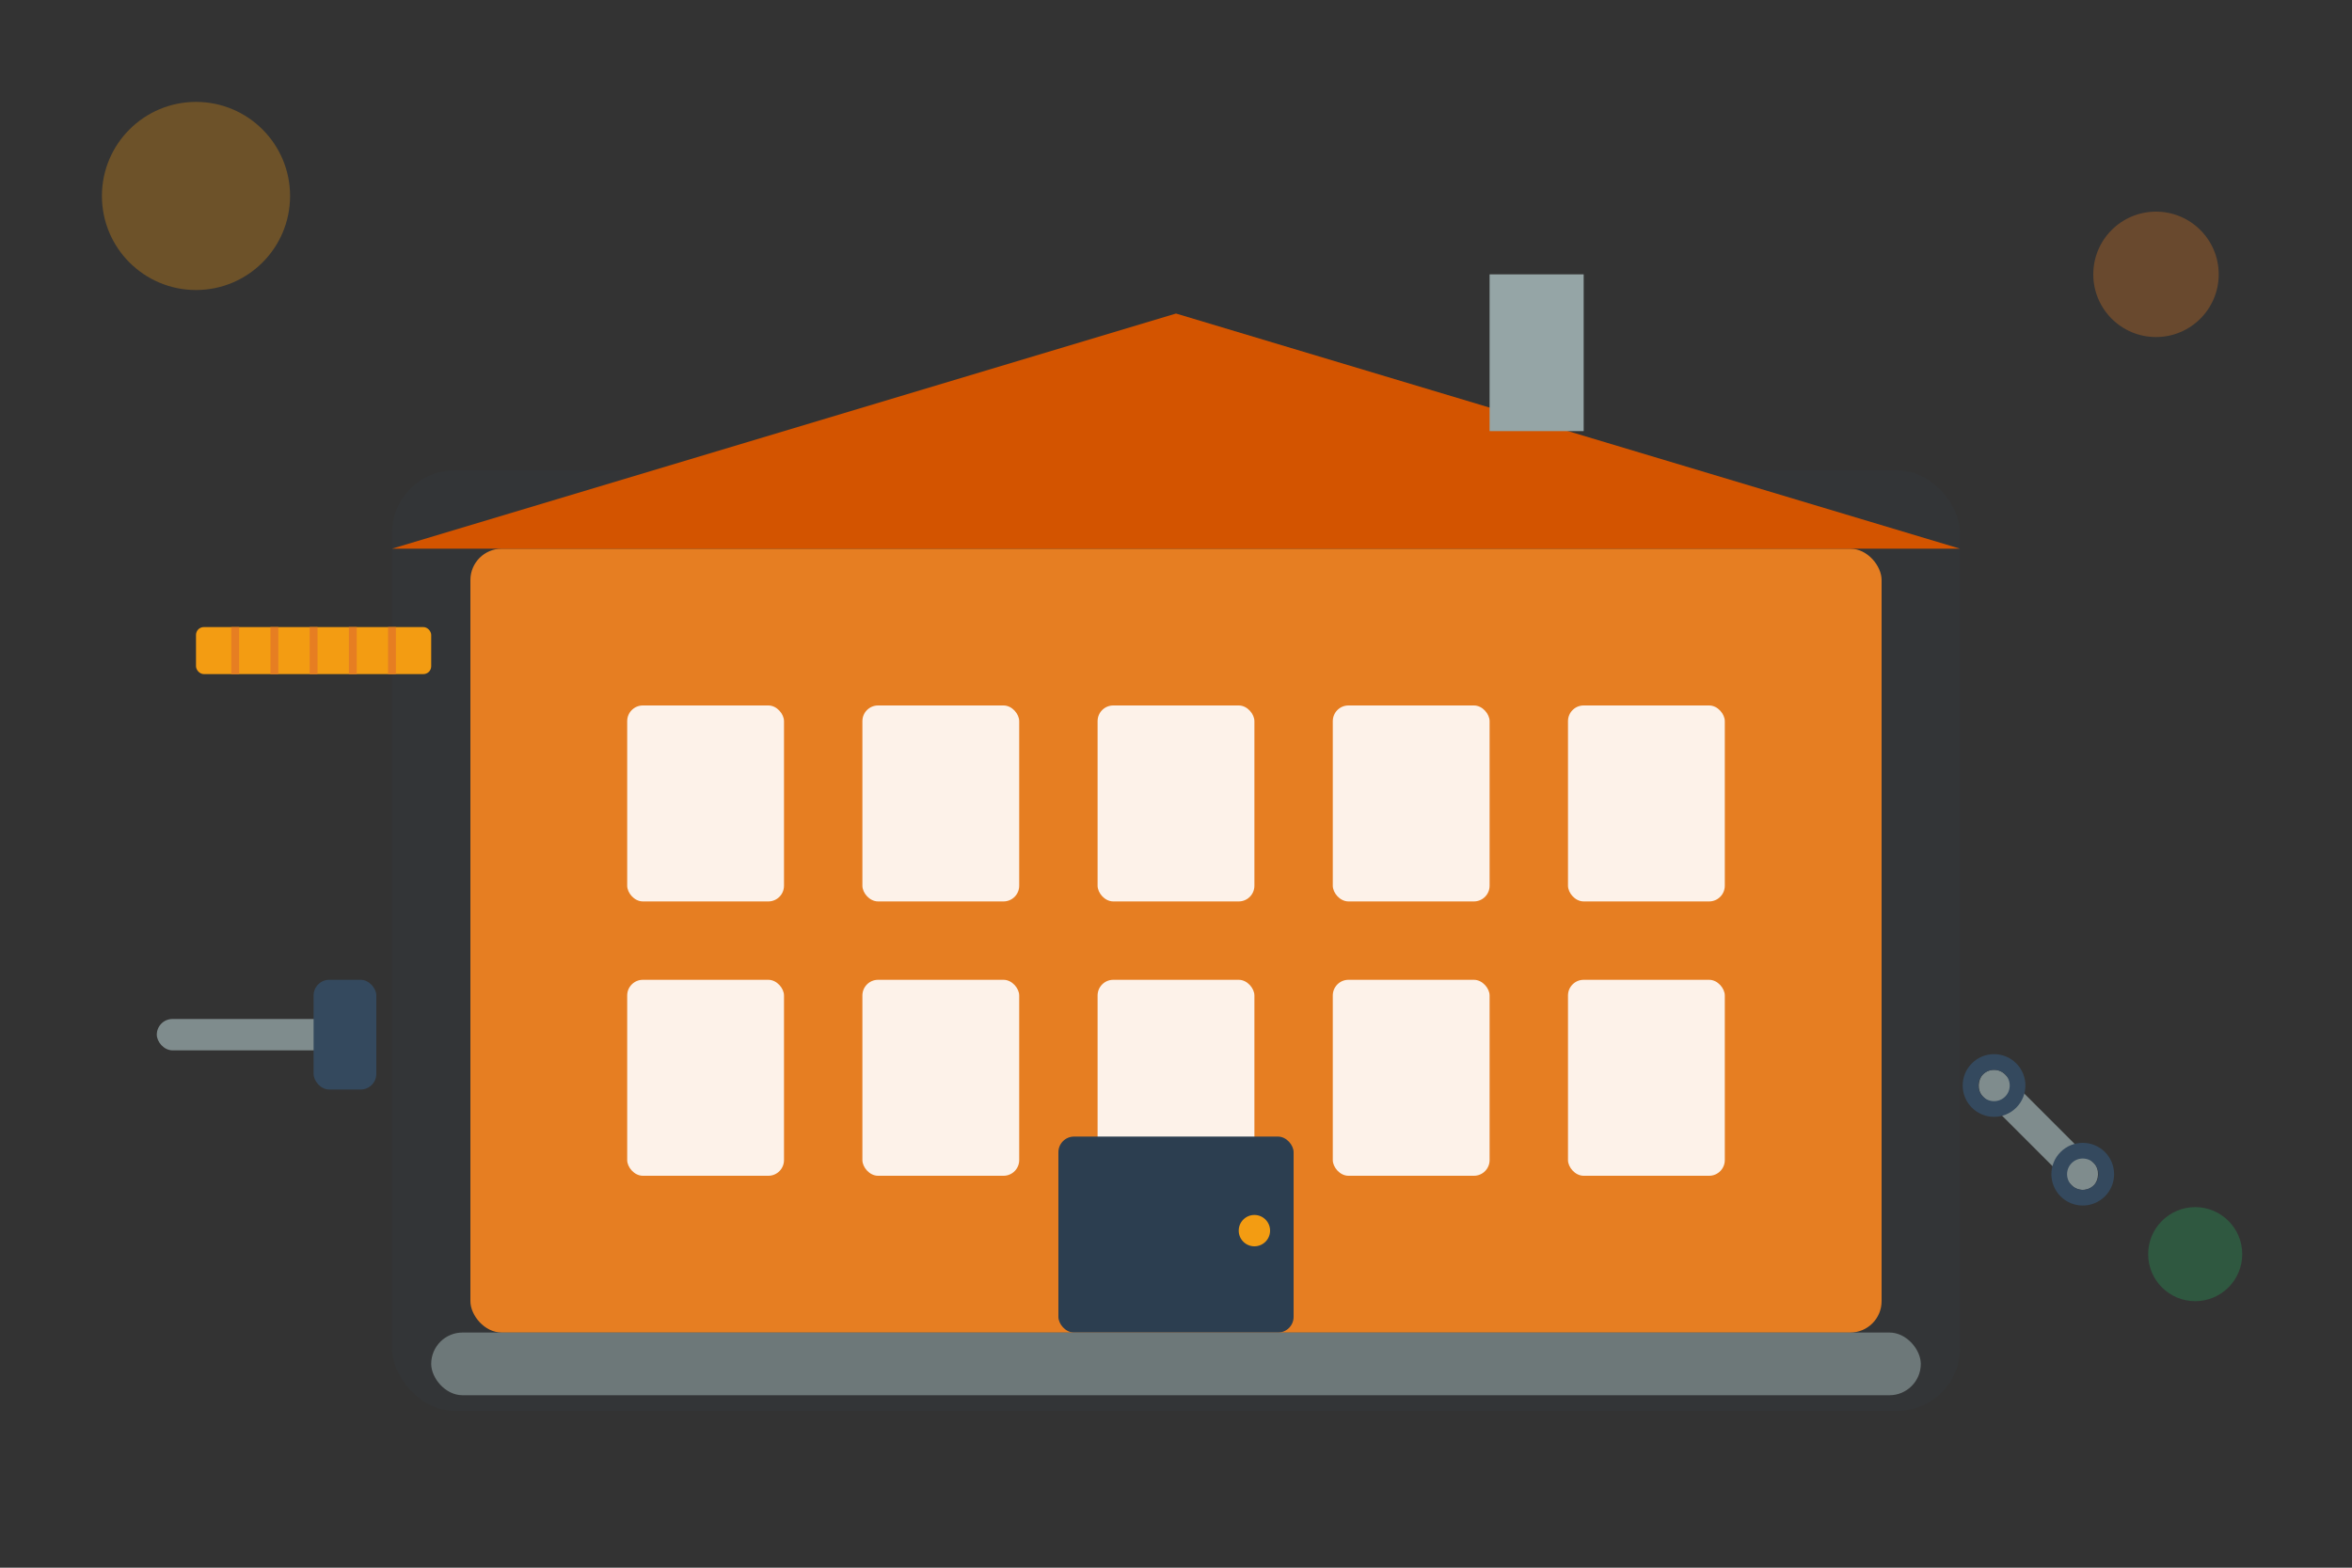 <svg width="300" height="200" viewBox="0 0 300 200" fill="none" xmlns="http://www.w3.org/2000/svg">
  <rect x="0" y="0" width="300" height="200" fill="#333333" stroke="none"/>
  <!-- Building structure -->
  <rect x="50" y="60" width="200" height="120" rx="8" fill="#34495e" opacity="0.1"/>
  
  <!-- Main building -->
  <rect x="60" y="70" width="180" height="100" rx="4" fill="#e67e22"/>
  
  <!-- Windows -->
  <rect x="80" y="90" width="20" height="25" rx="2" fill="white" opacity="0.9"/>
  <rect x="110" y="90" width="20" height="25" rx="2" fill="white" opacity="0.9"/>
  <rect x="140" y="90" width="20" height="25" rx="2" fill="white" opacity="0.9"/>
  <rect x="170" y="90" width="20" height="25" rx="2" fill="white" opacity="0.9"/>
  <rect x="200" y="90" width="20" height="25" rx="2" fill="white" opacity="0.9"/>
  
  <rect x="80" y="125" width="20" height="25" rx="2" fill="white" opacity="0.9"/>
  <rect x="110" y="125" width="20" height="25" rx="2" fill="white" opacity="0.9"/>
  <rect x="140" y="125" width="20" height="25" rx="2" fill="white" opacity="0.9"/>
  <rect x="170" y="125" width="20" height="25" rx="2" fill="white" opacity="0.9"/>
  <rect x="200" y="125" width="20" height="25" rx="2" fill="white" opacity="0.9"/>
  
  <!-- Door -->
  <rect x="135" y="145" width="30" height="25" rx="2" fill="#2c3e50"/>
  <circle cx="160" cy="157" r="2" fill="#f39c12"/>
  
  <!-- Roof -->
  <path d="M50 70L150 40L250 70H50Z" fill="#d35400"/>
  
  <!-- Chimney -->
  <rect x="190" y="35" width="12" height="20" fill="#95a5a6"/>
  
  <!-- Tools around building -->
  <!-- Hammer -->
  <g transform="translate(20,120)">
    <rect x="0" y="10" width="25" height="4" rx="2" fill="#7f8c8d"/>
    <rect x="20" y="5" width="8" height="14" rx="2" fill="#34495e"/>
  </g>
  
  <!-- Wrench -->
  <g transform="translate(260,130) rotate(45)">
    <rect x="0" y="8" width="20" height="4" rx="2" fill="#7f8c8d"/>
    <circle cx="2" cy="10" r="3" fill="none" stroke="#34495e" stroke-width="2"/>
    <circle cx="18" cy="10" r="3" fill="none" stroke="#34495e" stroke-width="2"/>
  </g>
  
  <!-- Ruler -->
  <g transform="translate(25,80)">
    <rect x="0" y="0" width="30" height="6" rx="1" fill="#f39c12"/>
    <line x1="5" y1="0" x2="5" y2="6" stroke="#e67e22" stroke-width="1"/>
    <line x1="10" y1="0" x2="10" y2="6" stroke="#e67e22" stroke-width="1"/>
    <line x1="15" y1="0" x2="15" y2="6" stroke="#e67e22" stroke-width="1"/>
    <line x1="20" y1="0" x2="20" y2="6" stroke="#e67e22" stroke-width="1"/>
    <line x1="25" y1="0" x2="25" y2="6" stroke="#e67e22" stroke-width="1"/>
  </g>
  
  <!-- Background elements -->
  <circle cx="25" cy="25" r="12" fill="#f39c12" opacity="0.3"/>
  <circle cx="275" cy="35" r="8" fill="#e67e22" opacity="0.3"/>
  <circle cx="280" cy="160" r="6" fill="#27ae60" opacity="0.3"/>
  
  <!-- Foundation -->
  <rect x="55" y="170" width="190" height="8" rx="4" fill="#95a5a6" opacity="0.6"/>
</svg>
